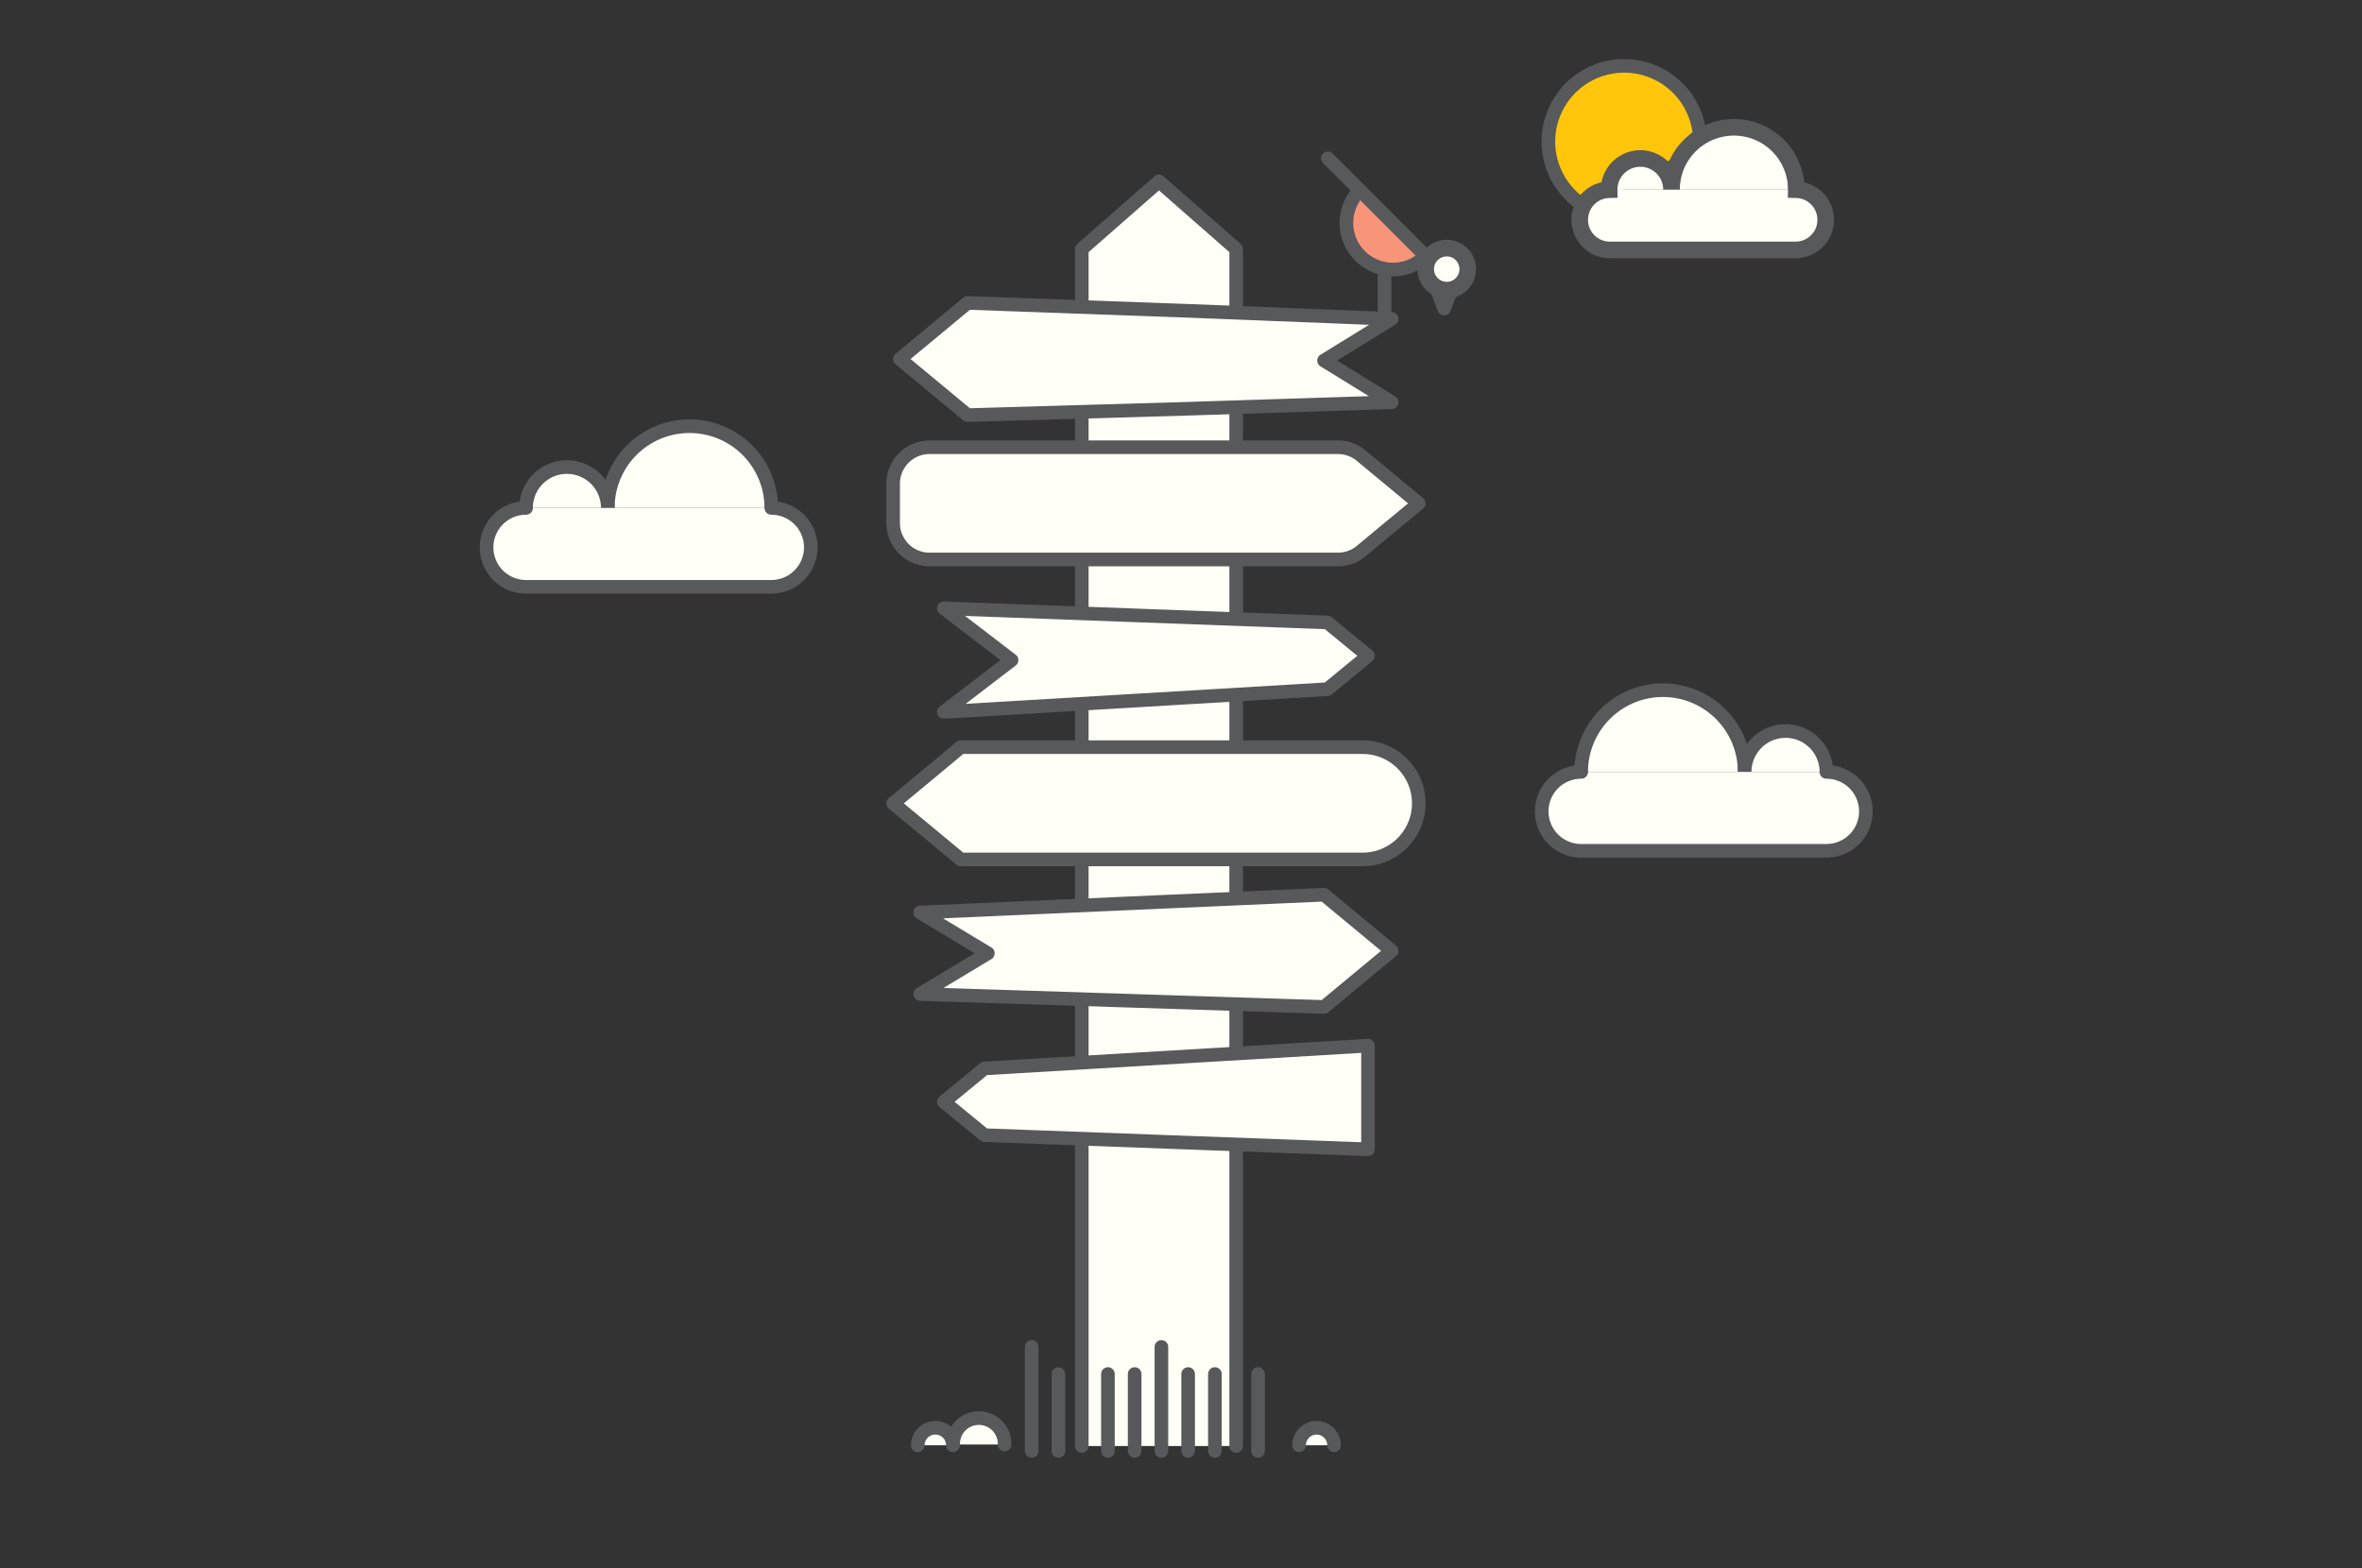 <svg xmlns="http://www.w3.org/2000/svg" viewBox="0 0 1280 850"><rect x="0" y="0" width="1280" height="850" fill="#333333" stroke="none"/><defs><style>.a,.d{fill:#fffff7;}.a,.b,.c,.d,.e{stroke:#58595b;}.a,.b,.c,.e{stroke-linecap:round;stroke-linejoin:round;stroke-width:7.38px;}.b{fill:#ffc60b;}.c{fill:#f79479;}.d{stroke-linecap:square;stroke-miterlimit:10;stroke-width:9px;}.e{fill:none;}</style></defs><title>judy-illustration3</title><path class="a" d="M329.37,275.32a44.3,44.3,0,0,1,88.6,0"/><path class="a" d="M285.07,275.32a22.15,22.15,0,1,1,44.3,0"/><path class="a" d="M418,275.32a21.38,21.38,0,0,1,0,42.76H285.07a21.38,21.38,0,0,1,0-42.76"/><path class="a" d="M945.46,418.41a44.3,44.3,0,0,0-88.6,0"/><path class="a" d="M989.76,418.41a22.15,22.15,0,1,0-44.3,0"/><path class="a" d="M856.86,418.41a21.38,21.38,0,0,0,0,42.76h132.9a21.38,21.38,0,1,0,0-42.76"/><path class="b" d="M861.87,113.52a41.06,41.06,0,1,1,59.35-36.77"/><path class="c" d="M736.93,103.12a25.23,25.23,0,0,0,35.68,35.68Z"/><circle class="d" cx="784" cy="145.87" r="11.39"/><line class="e" x1="736.93" y1="103.12" x2="719.63" y2="85.82"/><polyline class="e" points="778.77 157.26 782.62 167.24 786.48 157.26"/><line class="e" x1="750.29" y1="147.79" x2="750.29" y2="171.13"/><polyline class="a" points="586.23 783.81 586.23 135 628.06 98.32 669.9 135 669.9 783.81"/><polygon class="a" points="754.18 172.84 717.51 195.43 754.18 218.02 644.76 221.52 524.34 225.02 506 209.81 487.66 194.6 506 179.39 524.34 164.18 644.76 168.51 754.18 172.84"/><polygon class="a" points="498.66 538.81 535.34 516.72 498.66 494.63 608.09 489.8 717.51 484.97 735.85 500.18 754.18 515.39 735.85 530.6 717.51 545.81 608.09 542.31 498.66 538.81"/><polygon class="a" points="511.5 385.9 548.18 357.81 511.5 329.72 615.42 333.56 719.34 337.39 730.34 346.44 741.35 355.48 730.34 364.52 719.34 373.57 615.42 379.74 511.5 385.9"/><polygon class="a" points="741.35 566.79 741.35 594.88 741.35 622.97 637.43 619.14 533.51 615.3 522.5 606.26 511.5 597.22 522.5 588.17 533.51 579.13 637.43 572.96 741.35 566.79"/><path class="a" d="M738.43,405a30.43,30.43,0,0,1,30.43,30.43h0a30.42,30.42,0,0,1-30.43,30.42H520.67l-18.34-15.21L484,435.46l18.34-15.21L520.67,405H738.43Z"/><path class="a" d="M503.76,303.26A19.77,19.77,0,0,1,484,283.49V262.17a19.77,19.77,0,0,1,19.77-19.76H725.05A19.78,19.78,0,0,1,737.67,247l12.85,10.66,18.34,15.21L750.52,288,737.67,298.7a19.73,19.73,0,0,1-12.62,4.56H503.76Z"/><line class="e" x1="600.4" y1="744.77" x2="600.4" y2="786.46"/><line class="e" x1="614.89" y1="744.77" x2="614.89" y2="786.46"/><line class="e" x1="629.38" y1="730.1" x2="629.38" y2="786.46"/><line class="e" x1="643.87" y1="744.77" x2="643.87" y2="786.46"/><line class="e" x1="658.37" y1="744.77" x2="658.37" y2="786.46"/><line class="e" x1="681.75" y1="744.77" x2="681.75" y2="786.46"/><line class="e" x1="559.08" y1="730.1" x2="559.08" y2="786.46"/><line class="e" x1="573.57" y1="744.77" x2="573.57" y2="786.46"/><path class="a" d="M516.52,783a13.95,13.95,0,1,1,27.89,0"/><path class="a" d="M497.37,783.4a9.48,9.48,0,0,1,19,0"/><path class="a" d="M704,783.4a9.47,9.47,0,0,1,18.94,0"/><path class="d" d="M905.81,102.82a33.82,33.82,0,0,1,67.64,0"/><path class="d" d="M872,102.82a16.91,16.91,0,0,1,33.82,0"/><path class="d" d="M973.45,102.82a16.33,16.33,0,0,1,0,32.65H872a16.33,16.33,0,0,1,0-32.65"/></svg>